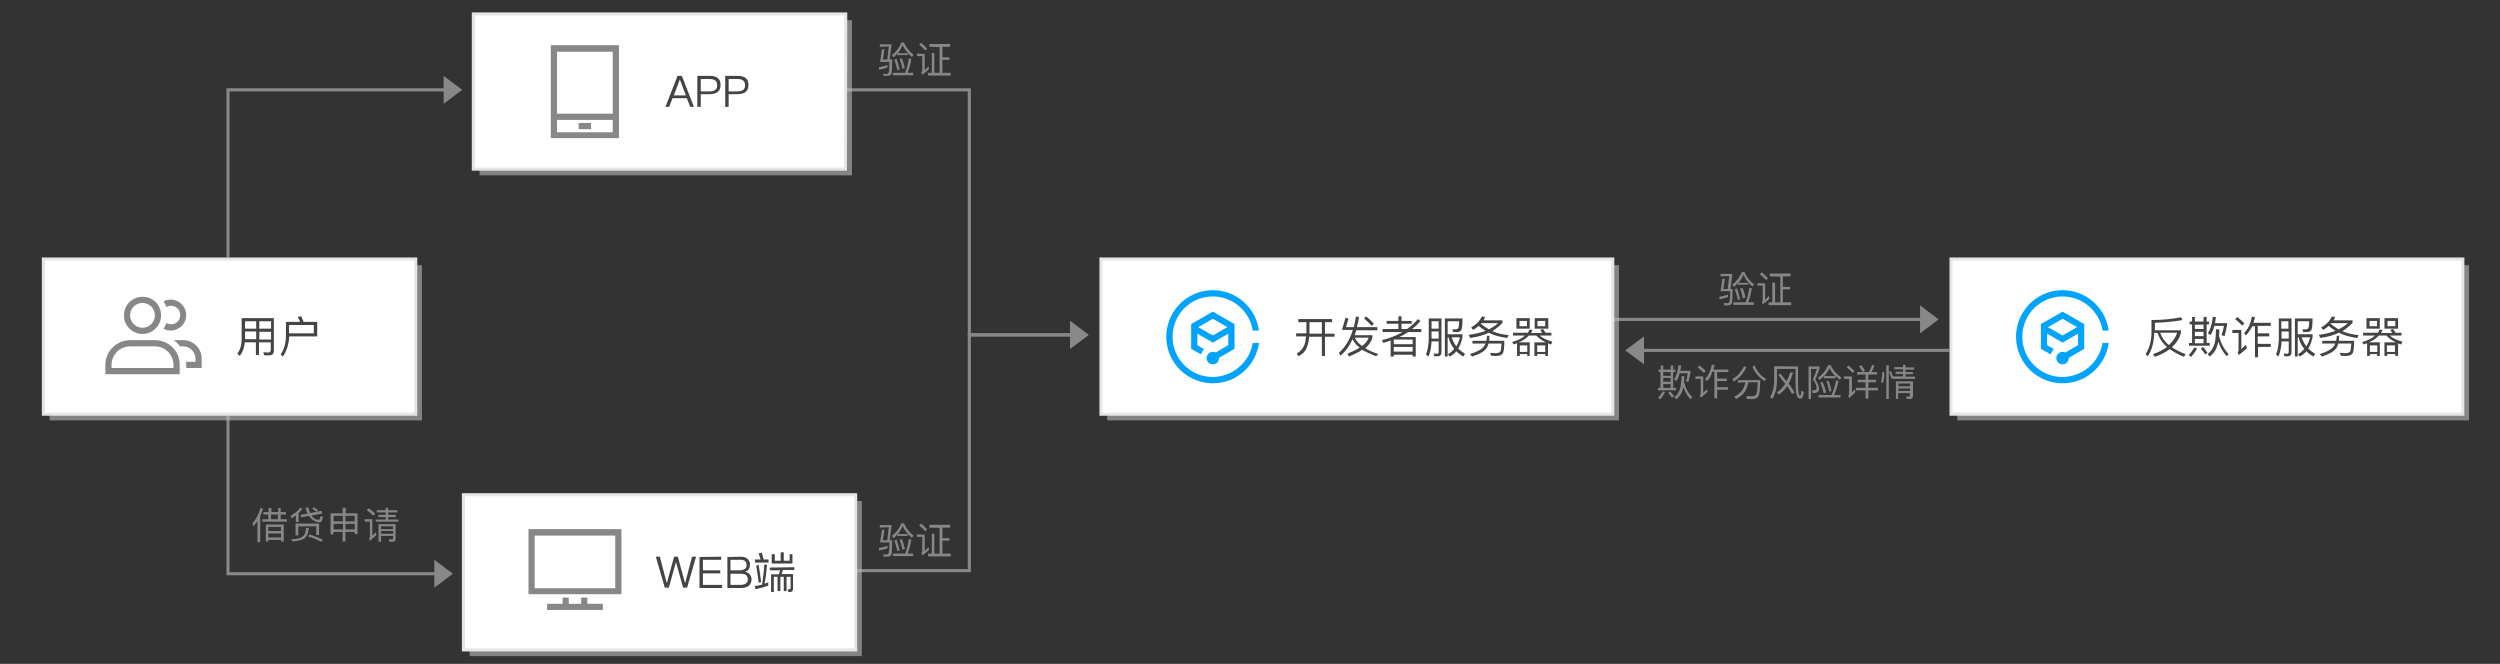<?xml version="1.0" encoding="utf-8"?>
<!-- Generator: Adobe Illustrator 22.1.0, SVG Export Plug-In . SVG Version: 6.00 Build 0)  -->
<svg version="1.1" id="svgwrapper_svg" xmlns="http://www.w3.org/2000/svg" xmlns:xlink="http://www.w3.org/1999/xlink" x="0px"
	 y="0px" width="807px" height="214.3px" viewBox="0 0 807 214.3" style="enable-background:new 0 0 807 214.3;"
	 xml:space="preserve">
<rect x="0" y="0" width="807" height="214.3" fill="#333333" stroke="none"/>
<style type="text/css">
	.st0{display:none;fill:none;stroke:#999999;}
	.st1{fill:#888888;}
	.st2{fill:#FF0000;fill-opacity:0;}
	.st3{opacity:0.6;fill:#BBBBBB;enable-background:new    ;}
	.st4{fill:#FFFFFF;}
	.st5{fill:#E5E5E5;}
	.st6{fill:#878787;}
	.st7{enable-background:new    ;}
	.st8{fill:#444444;}
	.st9{fill:#00A4FF;}
	.st10{fill:#CEE3FF;fill-opacity:0;}
</style>
<path class="st0" d="M0,0L0,0"/>
<g id="bottomgroup" transform="translate(0,0)">
</g>
<g id="middlegroup" transform="translate(0,0)">
	<g id="Link7" transform="translate(0,0)">
		<rect x="521.1" y="102.6" class="st1" width="103.1" height="1"/>
		<g transform="translate(0.5, 0)">
			<polygon class="st1" points="619.3,107.6 625.3,103.1 619.3,98.6 			"/>
		</g>
		<rect x="521.1" y="95.6" class="st2" width="103.1" height="15"/>
	</g>
	<g id="Link8" transform="translate(0,0)">
		<rect x="526.1" y="112.6" class="st1" width="103.1" height="1"/>
		<g transform="translate(-0.5, 0)">
			<polygon class="st1" points="531.2,108.6 525.1,113.1 531.2,117.6 			"/>
		</g>
		<rect x="526.1" y="105.6" class="st2" width="103.1" height="15"/>
	</g>
	<g id="Link9" transform="translate(0,0)">
		<polygon class="st1" points="74.1,83.1 73.1,83.1 73.1,28.5 147.7,28.5 147.7,29.5 74.1,29.5 		"/>
		<g transform="translate(0.5, 0)">
			<polygon class="st1" points="142.7,33.5 148.7,29 142.7,24.5 			"/>
		</g>
		<rect x="66.1" y="29" class="st2" width="15" height="54.1"/>
		<rect x="73.6" y="21.5" class="st2" width="74.1" height="15"/>
	</g>
	<g id="Link10" transform="translate(0,0)">
		<polygon class="st1" points="144.7,185.7 73.1,185.7 73.1,133.2 74.1,133.2 74.1,184.7 144.7,184.7 		"/>
		<g transform="translate(0.5, 0)">
			<polygon class="st1" points="139.7,189.7 145.7,185.2 139.7,180.7 			"/>
		</g>
		<rect x="66.1" y="133.2" class="st2" width="15" height="52.1"/>
		<rect x="73.6" y="177.7" class="st2" width="71.1" height="15"/>
	</g>
	<g id="Link11" transform="translate(0,0)">
		<polygon class="st1" points="349.9,108.6 312.4,108.6 312.4,29.5 272.8,29.5 272.8,28.5 313.4,28.5 313.4,107.6 349.9,107.6 		"/>
		<g transform="translate(0.5, 0)">
			<polygon class="st1" points="344.9,112.6 350.9,108.1 344.9,103.6 			"/>
		</g>
		<rect x="272.8" y="21.5" class="st2" width="39" height="15"/>
		<rect x="311.9" y="100.6" class="st2" width="38" height="15"/>
	</g>
	<g id="Link12" transform="translate(0,0)">
		<polygon class="st1" points="313.4,184.7 275.8,184.7 275.8,183.7 312.4,183.7 312.4,107.6 349.9,107.6 349.9,108.6 313.4,108.6 
					"/>
		<g transform="translate(0.5, 0)">
			<polygon class="st1" points="344.9,112.6 350.9,108.1 344.9,103.6 			"/>
		</g>
		<rect x="275.8" y="176.7" class="st2" width="37" height="15"/>
		<rect x="305.4" y="108.1" class="st2" width="15" height="76.1"/>
		<rect x="312.9" y="100.6" class="st2" width="37" height="15"/>
	</g>
</g>
<g id="maingroup" transform="translate(0,0)">
	<g id="RectEndPoint1" transform="translate(8,188)">
		<rect x="8" y="-102.4" class="st3" width="120.2" height="50.1"/>
		<g>
			<rect x="6" y="-104.4" class="st4" width="120.2" height="50.1"/>
			<path class="st5" d="M126.7-53.8H5.5v-51.1h121.2V-53.8z M6.5-54.8h119.2v-49.1H6.5V-54.8z"/>
		</g>
		<g transform="translate(20 9)">
			<g>
				<g>
					<path class="st6" d="M18-99.2c2.2,0,4,1.8,4,4s-1.8,4-4,4s-4-1.8-4-4C14-97.5,15.8-99.2,18-99.2 M18-101.2c-3.3,0-6,2.7-6,6
						s2.7,6,6,6s6-2.7,6-6C24-98.6,21.4-101.2,18-101.2z"/>
					<path class="st6" d="M22-85.2c3.3,0,6,2.7,6,6v1H8v-1c0-3.3,2.7-6,6-6H22 M22-87.2h-8c-4.4,0-8,3.6-8,8v3h24v-3
						C30.1-83.6,26.5-87.2,22-87.2z"/>
					<path class="st6" d="M31.1-87.2h-3c0.8,0.6,1.4,1.2,2,2h1c2.2,0,4,1.8,4,4v1h-3c0,0.3,0,0.7,0,1v1h5v-3
						C37.1-84.6,34.4-87.2,31.1-87.2z"/>
					<path class="st6" d="M27.1-100.3c-0.8,0-1.6,0.2-2.3,0.6c0.4,0.6,0.7,1.2,0.9,1.8c1.4-0.8,3.3-0.3,4.1,1.1
						c0.8,1.4,0.3,3.3-1.1,4.1c-0.9,0.5-2,0.5-3,0c-0.2,0.6-0.5,1.2-0.9,1.8c0.7,0.4,1.5,0.6,2.3,0.6c2.8,0,5-2.2,5-5
						S29.8-100.3,27.1-100.3z"/>
				</g>
			</g>
			<g class="st7">
				<path class="st8" d="M49.4-82.1l-0.8-0.7c0.9-1.2,1.4-2.8,1.4-4.8v-6.7h10.4v10.5c0,1-0.5,1.5-1.5,1.5h-1.6l-0.3-1
					c0.6,0,1.1,0.1,1.6,0.1s0.8-0.3,0.8-0.9v-2.4h-3.8v4.1h-1v-4.1H51C50.9-84.7,50.3-83.3,49.4-82.1z M51.1-93.3v2.4h3.6v-2.4H51.1
					z M51.1-87.5h3.6V-90h-3.6V-87.5z M59.5-93.3h-3.8v2.4h3.8V-93.3z M59.5-89.9h-3.8v2.5h3.8V-89.9z"/>
				<path class="st8" d="M63.3-81.9l-0.7-0.7c1.1-1.6,1.7-3.6,1.7-6.1v-4.4h4.6c-0.3-0.6-0.5-1.1-0.8-1.6l1.1-0.2
					c0.3,0.5,0.5,1.1,0.8,1.8h4.4v4.7h-9C65.2-85.9,64.6-83.7,63.3-81.9z M65.3-92.1v2.7h8v-2.7H65.3z"/>
			</g>
		</g>
	</g>
	<g id="RectEndPoint3" transform="translate(146.602,109)">
		<rect x="8.2" y="-102.5" class="st3" width="120.2" height="50.1"/>
		<g>
			<rect x="6.2" y="-104.5" class="st4" width="120.2" height="50.1"/>
			<path class="st5" d="M126.8-53.9H5.7V-105h121.2L126.8-53.9L126.8-53.9z M6.7-54.9h119.2V-104H6.7V-54.9z"/>
		</g>
		<g transform="translate(20 9)">
			<g>
				<g>
					<path class="st6" d="M11.2-103.4v30h22v-30H11.2z M31.2-75.3h-18v-26h18V-75.3z M20.2-76.3h4v-2h-4V-76.3z M31.2-81.3h-18v2h18
						V-81.3z"/>
				</g>
			</g>
			<g class="st7">
				<path class="st8" d="M53.5-93.5l3.9,10h-1.2l-1.1-2.8h-4.6l-1.1,2.8h-1.2l3.9-10H53.5z M54.8-87.2l-1.9-5h-0.1l-1.9,5H54.8z"/>
				<path class="st8" d="M62.6-93.5c2.3,0,3.4,1,3.4,2.9c0,2-1.2,3-3.5,3h-2.9v4.1h-1.1v-10H62.6z M59.6-88.5h2.9
					c0.8,0,1.4-0.2,1.8-0.5s0.6-0.8,0.6-1.5s-0.2-1.2-0.6-1.5s-1-0.5-1.8-0.5h-2.9C59.6-92.5,59.6-88.5,59.6-88.5z"/>
				<path class="st8" d="M71.6-93.5c2.3,0,3.4,1,3.4,2.9c0,2-1.2,3-3.5,3h-2.9v4.1h-1.1v-10H71.6z M68.6-88.5h2.9
					c0.8,0,1.4-0.2,1.8-0.5s0.6-0.8,0.6-1.5s-0.2-1.2-0.6-1.5s-1-0.5-1.8-0.5h-2.9V-88.5z"/>
			</g>
		</g>
	</g>
	<g id="RectEndPoint4" transform="translate(143.398,264)">
		<rect x="8.2" y="-102.3" class="st3" width="126.6" height="50.1"/>
		<g>
			<rect x="6.2" y="-104.3" class="st4" width="126.6" height="50.1"/>
			<path class="st5" d="M133.2-53.7H5.7v-51.1h127.6v51.1H133.2z M6.7-54.7h125.6v-49.1H6.7V-54.7z"/>
		</g>
		<g transform="translate(20 9)">
			<g>
				<g>
					<path class="st6" d="M7.2-102.2v21h30v-21H7.2z M35.2-83.1h-26v-17h26V-83.1z M26.2-80.1h-2v2h-4v-2h-2v2h-5v2h18v-2h-5V-80.1z
						"/>
				</g>
			</g>
			<g class="st7">
				<path class="st8" d="M49.6-93.3l2.2,8.4h0.1l2.3-8.4h1.2l2.3,8.4h0.1l2.2-8.4h1.3l-2.9,10h-1.3l-2.3-8.3l0,0l-2.3,8.3h-1.3
					l-2.9-10H49.6z"/>
				<path class="st8" d="M69.4-93.3v1h-5.9v3.4h5.6v1h-5.6v3.7h6.2v1h-7.3v-10L69.4-93.3L69.4-93.3z"/>
				<path class="st8" d="M75.7-93.3c0.9,0,1.7,0.2,2.2,0.7c0.5,0.4,0.8,1.1,0.8,1.9c0,0.6-0.2,1.1-0.4,1.5c-0.3,0.4-0.7,0.6-1.2,0.8
					c0.7,0.1,1.2,0.4,1.5,0.8c0.4,0.4,0.6,1,0.6,1.6c0,1-0.4,1.7-1,2.2c-0.6,0.4-1.4,0.6-2.4,0.6h-4.4v-10L75.7-93.3L75.7-93.3z
					 M72.4-88.9h3c0.7,0,1.2-0.2,1.6-0.4c0.4-0.3,0.6-0.7,0.6-1.3c0-0.6-0.2-1-0.5-1.3c-0.4-0.3-0.9-0.4-1.6-0.4h-3.1V-88.9z
					 M72.4-84.2h3.2c0.7,0,1.2-0.1,1.7-0.4S78-85.4,78-86s-0.2-1.1-0.6-1.4s-1-0.4-1.8-0.4h-3.2C72.4-87.8,72.4-84.2,72.4-84.2z"/>
				<path class="st8" d="M84.7-84c-1.3,0.5-2.7,0.9-4.2,1.2l-0.3-1c0.8-0.1,1.6-0.3,2.4-0.5c0.3-2,0.6-4.2,0.7-6.5l0.9,0.1
					c-0.2,2.2-0.4,4.2-0.8,6.1c0.4-0.1,0.8-0.3,1.2-0.4v1H84.7z M82.1-92.4c-0.2-0.7-0.4-1.4-0.6-2l1-0.2c0.2,0.6,0.4,1.4,0.6,2.2
					h1.6v1h-4.4v-1H82.1z M82.3-85.1l-0.8,0.2c-0.2-1.9-0.5-3.7-0.8-5.5l0.8-0.3C81.8-89,82-87.1,82.3-85.1z M93-89.9v0.9h-3.7
					c-0.1,0.5-0.2,0.9-0.4,1.3h3.7v4.7c0,0.7-0.3,1.1-0.9,1.1h-0.6l-0.2-0.9h0.6c0.2,0,0.3-0.1,0.3-0.4v-3.6h-1.3v4.6h-0.9v-4.6
					h-1.1v4.6h-0.9v-4.6h-1.2v4.9h-0.9v-5.7H88c0.2-0.4,0.3-0.9,0.4-1.3h-3.3v-0.9L93-89.9L93-89.9z M91.4-94.1h1v3h-6.7v-3h1v2.1
					h1.9v-2.7h1v2.7h1.9v-2.1H91.4z"/>
			</g>
		</g>
	</g>
	<g id="ShadowBasicRect5" transform="translate(349,188)">
		<rect x="8.4" y="-102.4" class="st3" width="165.2" height="50.1"/>
		<g>
			<rect x="6.4" y="-104.4" class="st4" width="165.2" height="50.1"/>
			<path class="st5" d="M172.2-53.8H5.9v-51.1h166.2v51.1H172.2z M6.9-54.8h164.2v-49.1H6.9V-54.8z"/>
		</g>
		<g transform="translate(20 9)">
			<g>
				<path class="st9" d="M22.5-75.3c-7.2,0-13-5.8-13-13s5.8-13,13-13c6.4,0,11.9,4.7,12.9,11h2c-1.1-8.2-8.7-14-16.9-12.9
					s-14,8.7-12.9,16.9s8.7,14,16.9,12.9c6.7-0.9,12-6.2,12.9-12.9h-2C34.3-80,28.9-75.4,22.5-75.3z M29.5-92.4l-7-4l-7,4v8l3.2,1.8
					c0.2-0.6,0.5-1.2,1-1.7l-2.2-1.3v-3.7l5,2.9l5-2.9v3.7l-4.1,2.4c-1-0.5-2.2-0.1-2.7,0.9s-0.1,2.2,0.9,2.7s2.2,0.1,2.7-0.9
					c0.1-0.3,0.2-0.6,0.2-0.9v-0.1l5-2.9V-92.4z M22.5-88.7l-4.7-2.7l4.7-2.7l4.7,2.7L22.5-88.7z"/>
			</g>
			<g class="st7">
				<path class="st8" d="M61-94v1h-2.3v3.7h3.1v1h-3.1v6.2h-1v-6.2h-4.1c-0.1,1.4-0.4,2.6-0.8,3.6c-0.5,1.2-1.4,2.1-2.7,2.7
					l-0.5-0.9c1.1-0.6,1.9-1.5,2.4-2.6c0.3-0.8,0.5-1.8,0.6-2.9h-3.2v-1h3.3c0-0.2,0-0.4,0-0.5V-93h-2.6v-1H61z M53.7-89.8
					c0,0.2,0,0.3,0,0.5h4V-93h-4V-89.8z"/>
				<path class="st8" d="M65.3-94.4l1,0.2l-0.8,2.8H68c0.3-1.1,0.5-2.2,0.7-3.4l1,0.1c-0.2,1.2-0.4,2.3-0.7,3.3h6.6v1h-6.8
					c-0.2,0.6-0.3,1.1-0.5,1.6H74v0.9c-0.4,1.2-1.1,2.3-2.3,3.3c1.1,0.7,2.5,1.3,4.2,1.9L75.2-82c-1.8-0.7-3.3-1.4-4.5-2.1
					c-1.1,0.8-2.6,1.5-4.3,2.2l-0.4-1c1.6-0.6,2.9-1.2,3.9-1.9c-1.1-0.8-1.9-1.8-2.3-2.7c-1,2.2-2.3,4-3.9,5.3l-0.5-0.9
					c2-1.8,3.5-4.2,4.5-7.4h-3.5L65.3-94.4z M70.7-85.3c1-0.8,1.8-1.7,2.1-2.7h-4.5C68.8-87,69.6-86.1,70.7-85.3z M74.5-92.5
					l-0.7,0.7c-0.6-0.7-1.4-1.5-2.5-2.4l0.7-0.7C73-94,73.8-93.3,74.5-92.5z"/>
				<path class="st8" d="M82.4-93.4v-1.5h1v1.5h3.3v0.9h-3.3v1.7h1.8c1.3-0.9,2.5-2,3.5-3.2l0.8,0.6c-0.8,1-1.7,1.9-2.7,2.6h3v1
					h-4.3c-0.2,0.1-0.4,0.3-0.6,0.4c-0.6,0.4-1.4,0.8-2.2,1.2H88v6.3h-1v-0.6h-6.1v0.6h-1v-5.2c-0.8,0.3-1.5,0.5-2.4,0.8l-0.4-0.9
					c2.4-0.6,4.6-1.4,6.6-2.6h-6.4v-1h5.1v-1.7h-3.8v-0.9C78.6-93.4,82.4-93.4,82.4-93.4z M87-87.4h-6.1v1.5H87V-87.4z M80.9-83.5
					H87V-85h-6.1V-83.5z"/>
				<path class="st8" d="M92.1-81.9l-0.8-0.7c0.6-1.3,0.8-2.9,0.9-4.9v-6.7h4.1v10.9c0,0.8-0.4,1.3-1.2,1.3H94l-0.2-0.9
					c0.4,0,0.7,0.1,1.1,0.1s0.5-0.3,0.5-0.8v-3.2h-2.3C93-84.8,92.7-83.2,92.1-81.9z M95.4-93.3h-2.3v2.4h2.3V-93.3z M93.1-87.7h2.3
					V-90h-2.3V-87.7z M98.4-81.9h-1v-12.3h5.7c0,1.7-0.1,2.9-0.3,3.5c-0.2,0.6-0.7,0.9-1.6,0.9h-1.1l-0.3-0.9c0.2,0,0.5,0,0.9,0
					c0.3,0,0.6,0,0.7-0.1c0.2-0.1,0.3-0.2,0.4-0.4c0.1-0.3,0.2-1,0.2-2.1h-3.7v4.2h4.8v0.9c-0.3,1.4-0.7,2.7-1.4,3.7
					c0.6,0.6,1.4,1.2,2.2,1.7l-0.5,0.9c-0.9-0.5-1.7-1.1-2.3-1.7c-0.6,0.7-1.3,1.3-2.2,1.7l-0.5-0.8c0.8-0.4,1.5-1,2-1.7
					c-0.9-1.1-1.5-2.3-1.8-3.7h-0.3v6.2H98.4z M101.1-85.2c0.5-0.8,0.9-1.8,1.2-2.9h-2.7C99.9-87.1,100.4-86.1,101.1-85.2z"/>
				<path class="st8" d="M110.4-94.7c-0.2,0.4-0.3,0.7-0.5,1.1h6.1v0.8c-0.9,1-2,1.9-3.3,2.7c1.6,0.7,3.4,1.1,5.3,1.3l-0.5,0.9
					c-2.2-0.3-4.2-0.8-5.9-1.7c-1.7,0.8-3.7,1.4-6,1.7l-0.5-1c2-0.3,3.8-0.7,5.4-1.3c-0.8-0.5-1.5-1-2.2-1.6
					c-0.5,0.5-1.1,0.9-1.8,1.3l-0.6-0.8c1.7-1,2.8-2.1,3.4-3.5L110.4-94.7z M111.8-88.6c0,0.6-0.1,1.1-0.1,1.6h4.9
					c0,2.4-0.2,3.8-0.6,4.2c-0.4,0.5-1.1,0.7-2.1,0.7c-0.4,0-1,0-1.6-0.1l-0.3-0.9l1.7,0.1c0.8,0,1.4-0.2,1.6-0.5s0.3-1.2,0.4-2.6
					h-4.2c-0.1,0.4-0.3,0.7-0.4,1.1c-0.7,1.3-2.4,2.3-4.9,3.1l-0.7-0.8c2.3-0.7,3.8-1.5,4.6-2.6c0.2-0.3,0.3-0.5,0.4-0.8h-4.2V-87
					h4.5c0.1-0.5,0.2-1,0.2-1.6H111.8z M114.6-92.7h-5.4l-0.2,0.2c0.8,0.7,1.7,1.3,2.6,1.8C112.8-91.3,113.7-91.9,114.6-92.7z"/>
				<path class="st8" d="M124.1-89.5c0.3-0.4,0.5-0.7,0.6-1.1l1,0.1c-0.1,0.4-0.3,0.7-0.5,1h3.6c-0.2-0.4-0.4-0.7-0.6-1l0.9-0.3
					c0.3,0.4,0.5,0.8,0.8,1.2h1.9v0.9H128c0.9,0.8,2.3,1.5,4.1,2l-0.4,0.9c-0.4-0.1-0.7-0.2-1-0.4v4.1h-0.9v-0.6h-2.6v0.6h-0.9v-4.4
					h3.7c-1.3-0.6-2.4-1.4-3.1-2.2h-2.4c-0.8,0.9-1.8,1.6-3.2,2.2h3.5v4.4H124v-0.6h-2.4v0.6h-0.9v-4.1c-0.4,0.1-0.8,0.3-1.1,0.4
					l-0.5-0.8c1.8-0.5,3.2-1.2,4.2-2.1h-3.9v-0.9h4.7V-89.5z M124.8-94.3v3.4h-4.3v-3.4H124.8z M123.9-93.4h-2.4v1.7h2.4V-93.4z
					 M124-83.4v-2.1h-2.4v2.1H124z M130.8-94.3v3.4h-4.4v-3.4H130.8z M129.8-83.4v-2.1h-2.6v2.1H129.8z M129.8-93.4h-2.5v1.7h2.5
					V-93.4z"/>
			</g>
		</g>
	</g>
	<g id="ShadowBasicRect6" transform="translate(623,188)">
		<rect x="8.8" y="-102.4" class="st3" width="165.2" height="50.1"/>
		<g>
			<rect x="6.8" y="-104.4" class="st4" width="165.2" height="50.1"/>
			<path class="st5" d="M172.5-53.8H6.3v-51.1h166.2V-53.8z M7.3-54.8h164.2v-49.1H7.3V-54.8z"/>
		</g>
		<g transform="translate(20 9)">
			<g>
				<path class="st9" d="M22.8-75.3c-7.2,0-13-5.8-13-13s5.8-13,13-13c6.4,0,11.9,4.7,12.9,11h2c-1.1-8.2-8.7-14-16.9-12.9
					s-14,8.7-12.9,16.9s8.7,14,16.9,12.9c6.7-0.9,12-6.2,12.9-12.9h-2C34.7-80,29.2-75.4,22.8-75.3z M29.8-92.4l-7-4l-7,4v8l3.2,1.8
					c0.2-0.6,0.5-1.2,1-1.7l-2.2-1.3v-3.7l5,2.9l5-2.9v3.7l-4.1,2.4c-1-0.5-2.2-0.1-2.7,0.9s-0.1,2.2,0.9,2.7s2.2,0.1,2.7-0.9
					c0.1-0.3,0.2-0.6,0.2-0.9v-0.1l5-2.9V-92.4z M22.8-88.7l-4.7-2.7l4.7-2.7l4.7,2.7L22.8-88.7z"/>
			</g>
			<g class="st7">
				<path class="st8" d="M52.4-89.6L52.4-89.6c-0.1,3.2-0.8,5.7-2.1,7.6l-0.7-0.7c1.1-1.6,1.8-3.9,1.9-6.7v-4.3
					c3.5,0,6.7-0.3,9.5-0.9l0.5,0.9c-2.7,0.5-5.6,0.8-8.9,0.9v2.4H61v0.9c-0.5,1.8-1.5,3.3-2.9,4.6c1.2,0.8,2.7,1.6,4.4,2.2L62-81.8
					c-1.8-0.7-3.3-1.6-4.6-2.5c-1.3,1-2.9,1.8-4.8,2.5L52-82.7c1.8-0.6,3.3-1.4,4.5-2.3c-1.5-1.3-2.5-2.8-3-4.5L52.4-89.6L52.4-89.6
					z M59.8-89.6h-5.5c0.5,1.5,1.4,2.8,2.8,4C58.4-86.8,59.3-88.1,59.8-89.6z"/>
				<path class="st8" d="M66.2-84.5c-0.5,1-1.2,1.9-1.9,2.7l-0.8-0.6c0.7-0.7,1.3-1.5,1.9-2.5L66.2-84.5z M65.5-94.7v1.5h2.8v-1.5h1
					v1.5h0.8v0.9h-0.8v6h1v0.9h-6.7v-0.9h1v-6h-0.8v-0.9h0.8v-1.5H65.5z M65.5-92.2v1.4h2.8v-1.4H65.5z M68.3-88.5v-1.4h-2.8v1.4
					H68.3z M68.3-86.2v-1.4h-2.8v1.4H68.3z M69.6-83.1l-0.8,0.5c-0.3-0.6-0.8-1.2-1.4-1.9l0.8-0.5C68.7-84.3,69.2-83.7,69.6-83.1z
					 M72.3-94.6c-0.1,0.7-0.2,1.3-0.3,1.9h3.9v0.6c-0.2,1.2-0.5,2.4-0.8,3.6l-1-0.3c0.3-0.9,0.6-1.9,0.8-3h-3.1
					c-0.3,1.2-0.7,2.2-1.3,3l-0.8-0.6c0.8-1.3,1.4-3.1,1.6-5.4L72.3-94.6z M73.4-90.7c0,0.7,0,1.4-0.1,2.1c0.6,2.5,1.7,4.4,3.1,5.9
					L75.8-82c-1.2-1.3-2.1-2.8-2.7-4.7L72.9-86c-0.4,1.7-1.2,3-2.6,4.1l-0.7-0.8c1.2-0.9,1.9-2.1,2.3-3.5c0.3-1.2,0.4-2.7,0.4-4.5
					C72.3-90.7,73.4-90.7,73.4-90.7z"/>
				<path class="st8" d="M80.5-90.5v6.2c0.4-0.4,0.9-0.9,1.5-1.4l0.3,1.1c-0.8,0.8-1.7,1.5-2.6,2.2l-0.4-0.9
					c0.2-0.2,0.3-0.4,0.3-0.6v-5.6h-2v-1C77.6-90.5,80.5-90.5,80.5-90.5z M81.5-92.6l-0.7,0.7c-0.6-0.6-1.3-1.3-2.3-2.1l0.7-0.7
					C80.1-93.9,80.9-93.3,81.5-92.6z M82-88.7l-0.6-0.8c1.3-1.3,2.1-3.1,2.5-5.3l1,0.2c-0.1,0.6-0.3,1.2-0.5,1.8H90v1h-4.2v2.4h3.7
					v1h-3.7v2.4H90v1h-4.1v3.3h-1v-10h-0.8C83.5-90.7,82.8-89.6,82-88.7z"/>
				<path class="st8" d="M92.5-81.9l-0.8-0.7c0.6-1.3,0.8-2.9,0.9-4.9v-6.7h4.1v10.9c0,0.8-0.4,1.3-1.2,1.3h-1.1l-0.2-0.9
					c0.4,0,0.7,0.1,1.1,0.1s0.5-0.3,0.5-0.8v-3.2h-2.3C93.4-84.8,93-83.2,92.5-81.9z M95.7-93.3h-2.3v2.4h2.3V-93.3z M93.5-87.7h2.3
					V-90h-2.3V-87.7z M98.8-81.9h-1v-12.3h5.7c0,1.7-0.1,2.9-0.3,3.5c-0.2,0.6-0.7,0.9-1.6,0.9h-1.1l-0.3-0.9c0.2,0,0.5,0,0.9,0
					c0.3,0,0.6,0,0.7-0.1c0.2-0.1,0.3-0.2,0.4-0.4c0.1-0.3,0.2-1,0.2-2.1h-3.7v4.2h4.8v0.9c-0.3,1.4-0.7,2.7-1.4,3.7
					c0.6,0.6,1.4,1.2,2.2,1.7l-0.5,0.9c-0.9-0.5-1.7-1.1-2.3-1.7c-0.6,0.7-1.3,1.3-2.2,1.7l-0.5-0.8c0.8-0.4,1.5-1,2-1.7
					c-0.9-1.1-1.5-2.3-1.8-3.7h-0.3v6.2H98.8z M101.5-85.2c0.5-0.8,0.9-1.8,1.2-2.9H100C100.3-87.1,100.8-86.1,101.5-85.2z"/>
				<path class="st8" d="M110.8-94.7c-0.2,0.4-0.3,0.7-0.5,1.1h6.1v0.8c-0.9,1-2,1.9-3.3,2.7c1.6,0.7,3.4,1.1,5.3,1.3l-0.5,0.9
					c-2.2-0.3-4.2-0.8-5.9-1.7c-1.7,0.8-3.7,1.4-6,1.7l-0.5-1c2-0.3,3.8-0.7,5.4-1.3c-0.8-0.5-1.5-1-2.2-1.6
					c-0.5,0.5-1.1,0.9-1.8,1.3l-0.6-0.8c1.7-1,2.8-2.1,3.4-3.5L110.8-94.7z M112.1-88.6c0,0.6-0.1,1.1-0.1,1.6h4.9
					c0,2.4-0.2,3.8-0.6,4.2c-0.4,0.5-1.1,0.7-2.1,0.7c-0.4,0-1,0-1.6-0.1l-0.3-0.9L114-83c0.8,0,1.4-0.2,1.6-0.5s0.3-1.2,0.4-2.6
					h-4.2c-0.1,0.4-0.3,0.7-0.4,1.1c-0.7,1.3-2.4,2.3-4.9,3.1l-0.7-0.8c2.3-0.7,3.8-1.5,4.6-2.6c0.2-0.3,0.3-0.5,0.4-0.8h-4.2V-87
					h4.5c0.1-0.5,0.2-1,0.2-1.6H112.1z M114.9-92.7h-5.4l-0.2,0.2c0.8,0.7,1.7,1.3,2.6,1.8C113.1-91.3,114.1-91.9,114.9-92.7z"/>
				<path class="st8" d="M124.5-89.5c0.3-0.4,0.5-0.7,0.6-1.1l1,0.1c-0.1,0.4-0.3,0.7-0.5,1h3.6c-0.2-0.4-0.4-0.7-0.6-1l0.9-0.3
					c0.3,0.4,0.5,0.8,0.8,1.2h1.9v0.9h-3.8c0.9,0.8,2.3,1.5,4.1,2l-0.4,0.9c-0.4-0.1-0.7-0.2-1-0.4v4.1h-0.9v-0.6h-2.6v0.6h-0.9
					v-4.4h3.7c-1.3-0.6-2.4-1.4-3.1-2.2h-2.4c-0.8,0.9-1.8,1.6-3.2,2.2h3.5v4.4h-0.9v-0.6H122v0.6h-0.9v-4.1
					c-0.4,0.1-0.8,0.3-1.1,0.4l-0.5-0.8c1.8-0.5,3.2-1.2,4.2-2.1h-3.9v-0.9h4.7V-89.5z M125.2-94.3v3.4h-4.3v-3.4H125.2z
					 M124.3-93.4h-2.4v1.7h2.4V-93.4z M124.4-83.4v-2.1H122v2.1H124.4z M131.1-94.3v3.4h-4.4v-3.4H131.1z M130.1-83.4v-2.1h-2.6v2.1
					H130.1z M130.2-93.4h-2.5v1.7h2.5V-93.4z"/>
			</g>
		</g>
	</g>
</g>
<g id="textgroup" transform="translate(0,0)">
	<g id="Textbasic13" transform="translate(75,264)">
		<rect x="6.1" y="-104.3" class="st10" width="80.1" height="20"/>
		<g transform="translate(0 0)">
			<g class="st7">
				<path class="st6" d="M6.8-94.1L6.5-95c1.2-1.5,2.1-3.2,2.6-5.1l0.8,0.4c-0.3,0.8-0.6,1.6-0.9,2.4v8.3H8.1v-6.8
					C7.7-95.3,7.3-94.7,6.8-94.1z M11.7-98.7v-1.3h0.9v1.3h2.2v-1.3h0.8v1.3h1.7v0.8h-1.7v1.5h2v0.8H9.7v-0.8h1.9v-1.5H10v-0.8H11.7
					z M16.5-89.2h-0.8v-0.5h-4.1v0.5h-0.8v-5.5h5.8v5.5H16.5z M15.7-92.6v-1.3h-4.1v1.3H15.7z M15.7-90.5v-1.3h-4.1v1.3H15.7z
					 M14.7-96.4v-1.5h-2.2v1.5H14.7z"/>
				<path class="st6" d="M19.1-96.7l-0.3-0.8c1.4-0.8,2.5-1.6,3.1-2.6l0.7,0.3c-0.3,0.5-0.7,1-1.2,1.4v2.9h-0.9v-2.2
					C20.2-97.3,19.6-97,19.1-96.7z M24.7-93.6c-0.2,1.6-0.5,2.6-1.1,3.1c-0.6,0.7-2,1.1-4.2,1.3L19-89.9c1.9-0.1,3.2-0.4,3.8-1
					c0.6-0.5,0.9-1.4,1-2.7H24.7z M28-91.3h-0.9v-2.8h-5.8v2.9h-0.9V-95H28V-91.3z M29-98.2l-3.4,0.6c0.1,0.2,0.2,0.3,0.3,0.5
					c0.6,0.6,1.2,0.9,1.9,0.9c0.1,0,0.3-0.1,0.4-0.2c0.1-0.2,0.2-0.6,0.3-1l0.8,0.3c-0.2,0.7-0.4,1.2-0.5,1.4
					c-0.2,0.2-0.4,0.3-0.7,0.3c-1,0-1.8-0.4-2.6-1.1c-0.3-0.3-0.5-0.6-0.8-1L22.2-97L22-97.8l2.3-0.4c-0.3-0.6-0.5-1.2-0.7-1.9
					l0.9-0.1c0.2,0.7,0.4,1.3,0.6,1.8l3.7-0.7L29-98.2z M29.2-89.8l-0.5,0.7c-1.4-0.7-2.8-1.3-4.2-1.7l0.4-0.7
					C26.5-91,27.9-90.4,29.2-89.8z M27.7-99.3l-0.5,0.5c-0.3-0.3-0.8-0.6-1.4-1l0.5-0.5C26.8-99.9,27.3-99.6,27.7-99.3z"/>
				<path class="st6" d="M36.6-100.1v1.8h3.8v6.7h-0.9v-0.7h-3v3.1h-0.9v-3.1h-3v0.8h-0.9v-6.8h3.9v-1.8H36.6z M35.7-95.7v-1.8h-3
					v1.8H35.7z M35.7-93.1v-1.8h-3v1.8H35.7z M39.5-95.7v-1.8h-3v1.8H39.5z M39.5-93.1v-1.8h-3v1.8H39.5z"/>
				<path class="st6" d="M45.2-96.4v5.3c0.4-0.3,0.7-0.7,1.1-1.1l0.2,0.9c-0.7,0.7-1.4,1.3-2.1,1.9l-0.3-0.8
					c0.2-0.2,0.3-0.3,0.3-0.6v-4.8h-1.7v-0.8H45.2z M46.1-98.1l-0.6,0.6c-0.5-0.6-1.2-1.2-2.1-1.8l0.6-0.6
					C44.9-99.4,45.6-98.7,46.1-98.1z M50.3-100.1v0.8h3v0.7h-3v0.8h2.5v0.7h-2.5v0.8h3.3v0.7h-7.3v-0.7h3.2v-0.8h-2.4v-0.7h2.4v-0.8
					h-2.9v-0.7h2.9v-0.8H50.3z M48-89.1h-0.8v-5.7h5.5v4.7c0,0.6-0.3,1-1,1h-1l-0.2-0.8h1c0.3,0,0.4-0.1,0.4-0.4V-91H48V-89.1z
					 M51.9-94.1H48v0.9h3.9V-94.1z M48-91.7h3.9v-0.9H48V-91.7z"/>
			</g>
		</g>
	</g>
	<g id="Textbasic14" transform="translate(528,218)">
		<rect x="6.7" y="-104.4" class="st10" width="84.1" height="20"/>
		<g transform="translate(0 0)">
			<g class="st7">
				<path class="st6" d="M9.5-91.4c-0.5,0.9-1,1.7-1.6,2.3l-0.7-0.5c0.6-0.6,1.1-1.3,1.6-2.1L9.5-91.4z M8.9-100v1.3h2.4v-1.3h0.8
					v1.3h0.7v0.8h-0.7v5.1H13v0.8H7.2v-0.8H8v-5.1H7.4v-0.8h0.7v-1.3H8.9z M8.9-97.9v1.2h2.4v-1.2H8.9z M11.3-94.7V-96H8.9v1.2h2.4
					V-94.7z M11.3-92.8V-94H8.9v1.2H11.3z M12.4-90.1l-0.7,0.5c-0.3-0.5-0.7-1-1.2-1.6l0.6-0.4C11.7-91.1,12.1-90.6,12.4-90.1z
					 M14.7-100c-0.1,0.6-0.2,1.2-0.3,1.7h3.3v0.5c-0.2,1-0.4,2.1-0.7,3.1l-0.8-0.2c0.3-0.8,0.5-1.6,0.6-2.6h-2.6
					c-0.3,1-0.6,1.9-1.1,2.5l-0.7-0.5c0.7-1.1,1.2-2.7,1.4-4.6L14.7-100z M15.7-96.6c0,0.6,0,1.2-0.1,1.8c0.5,2.1,1.4,3.8,2.7,5
					l-0.6,0.7c-1-1.1-1.8-2.4-2.3-4l-0.1,0.5c-0.3,1.4-1.1,2.6-2.2,3.5l-0.6-0.7c1-0.8,1.6-1.8,1.9-3c0.2-1,0.4-2.3,0.4-3.8H15.7z"
					/>
				<path class="st6" d="M21.8-96.5v5.3c0.4-0.3,0.8-0.7,1.2-1.2l0.2,0.9c-0.7,0.7-1.5,1.3-2.2,1.9l-0.3-0.8
					c0.2-0.2,0.3-0.3,0.3-0.5v-4.8h-1.7v-0.8H21.8z M22.6-98.2L22-97.6c-0.5-0.6-1.1-1.1-2-1.8l0.6-0.6
					C21.4-99.4,22.1-98.8,22.6-98.2z M23-95l-0.6-0.7c1.1-1.1,1.8-2.6,2.2-4.6l0.9,0.1c-0.1,0.5-0.3,1-0.4,1.5h4.8v0.8h-3.6v2.1h3.1
					v0.8h-3.1v2h3.5v0.8h-3.5v2.8h-0.9V-98h-0.7C24.4-96.6,23.8-95.7,23-95z"/>
				<path class="st6" d="M35.8-99.4c-0.6,1-1.1,1.8-1.7,2.5c-0.6,0.7-1.4,1.4-2.4,2.1l-0.5-0.8c0.8-0.5,1.6-1.1,2.2-1.8
					c0.6-0.7,1.1-1.5,1.6-2.4L35.8-99.4z M33-94.5v-0.8h7.2c0,1.5-0.1,2.7-0.2,3.6c-0.1,0.9-0.3,1.6-0.6,1.9s-0.7,0.5-1.3,0.6h-2.2
					l-0.2-0.9c0.7,0,1.4,0,2,0s1.1-0.3,1.3-0.8c0.2-0.6,0.3-1.8,0.4-3.7h-3c-0.3,1.3-0.7,2.4-1.2,3.1c-0.6,0.9-1.5,1.6-2.8,2.3
					l-0.6-0.7c1.1-0.6,1.9-1.3,2.5-2c0.5-0.7,0.9-1.6,1.1-2.7L33-94.5L33-94.5z M42.1-95.7L41.6-95c-1.9-1.2-3.2-2.8-3.9-4.6
					l0.7-0.4C39.1-98.2,40.3-96.7,42.1-95.7z"/>
				<path class="st6" d="M52.4-99.7v4.8c0,2,0.1,3.2,0.2,3.8c0.1,0.5,0.3,0.8,0.5,0.8s0.3-0.6,0.4-1.6l0.8,0.4
					c-0.1,0.9-0.3,1.5-0.5,1.8s-0.4,0.4-0.6,0.4c-0.6,0-1-0.4-1.2-1.1c-0.3-0.7-0.4-2.2-0.4-4.5v-4h-6v3.8c0,2.3-0.5,4.3-1.5,5.9
					l-0.7-0.6c0.8-1.4,1.3-3.2,1.3-5.3v-4.7L52.4-99.7L52.4-99.7z M48.7-94.9c0.5-0.9,0.9-1.9,1.2-2.9l0.9,0.1
					c-0.4,1.3-0.8,2.5-1.4,3.5c0.7,1,1.4,2,1.9,2.9l-0.8,0.5c-0.5-0.8-1-1.7-1.6-2.6c-0.7,1.1-1.6,2-2.7,2.8l-0.6-0.7
					c1.1-0.8,2-1.8,2.7-2.8C47.5-95,46.8-96,46-97l0.7-0.4C47.4-96.5,48.1-95.7,48.7-94.9z"/>
				<path class="st6" d="M59.3-99.6v0.7c-0.4,1.1-0.8,2.2-1.3,3.4c0.7,1.1,1.1,2,1.2,2.9c0,0.5-0.1,0.9-0.4,1.1
					c-0.3,0.3-0.9,0.4-1.7,0.4L56.9-92c0.2,0,0.3,0,0.5,0c0.4,0,0.7-0.1,0.8-0.2s0.2-0.3,0.2-0.5c0-0.8-0.4-1.8-1.2-2.8
					c0.5-1.2,1-2.4,1.3-3.4h-1.9v9.7h-0.8v-10.5h3.5V-99.6z M59.3-95.4L58.8-96c1.4-1,2.6-2.4,3.3-4.1H63c0.6,1.5,1.8,2.9,3.4,4
					l-0.5,0.7c-0.5-0.4-1-0.8-1.4-1.2v0.7h-3.7v-0.7C60.3-96.1,59.8-95.7,59.3-95.4z M63.2-90.4c0.6-1.3,1.1-2.9,1.5-4.8l0.8,0.2
					c-0.4,1.7-0.9,3.2-1.4,4.5h2v0.8H59v-0.8h4.2V-90.4z M61.5-91.3l-0.8,0.2c-0.3-1.2-0.7-2.3-1.1-3.4l0.7-0.3
					C60.8-93.7,61.2-92.5,61.5-91.3z M62.6-99.2c-0.5,1-1.1,1.9-1.8,2.6h3.6C63.6-97.4,63-98.3,62.6-99.2z M63.2-91.8l-0.7,0.2
					c-0.2-1.2-0.6-2.2-0.9-3.3l0.7-0.2C62.6-94.2,62.9-93.1,63.2-91.8z"/>
				<path class="st6" d="M69.8-96.5v5.2c0.3-0.3,0.6-0.7,0.9-1l0.2,0.9c-0.6,0.7-1.3,1.3-2,1.9l-0.3-0.8c0.2-0.2,0.3-0.3,0.3-0.6
					v-4.8h-1.7v-0.8C67.2-96.5,69.8-96.5,69.8-96.5z M70.6-98.2L70-97.6c-0.5-0.6-1.1-1.2-1.9-1.8l0.6-0.6
					C69.5-99.4,70.1-98.8,70.6-98.2z M71.5-97.1v-0.8h3.8c0.4-0.7,0.7-1.5,1-2.3l0.8,0.3c-0.3,0.7-0.6,1.4-1,2h1.8v0.8h-2.8v1.7h2.5
					v0.8h-2.5v1.8h3.1v0.8h-3.1v2.7h-0.9V-92h-3.1v-0.8h3.1v-1.8h-2.5v-0.8h2.5v-1.7H71.5z M74-98.3l-0.7,0.4
					c-0.4-0.7-0.8-1.3-1.2-1.9l0.7-0.3C73.3-99.6,73.7-99,74-98.3z"/>
				<path class="st6" d="M80.3-97.8c0,1.2-0.2,2.4-0.4,3.4l-0.7-0.2c0.2-1,0.4-2.1,0.4-3.3L80.3-97.8z M81.7-100.1v10.9h-0.8v-10.9
					H81.7z M87.1-100.2v0.8h2.8v0.7h-2.8v0.8h2.4v0.7h-2.4v0.8h3.1v0.7H83v-0.2l-0.5,0.1c-0.2-0.8-0.4-1.5-0.7-2.2l0.6-0.2
					c0.2,0.5,0.5,1.2,0.7,1.8v-0.1h3.2v-0.8h-2.4V-98h2.4v-0.8h-2.8v-0.7h2.8v-0.8L87.1-100.2L87.1-100.2z M84.8-89.2H84v-5.7h5.5
					v4.7c0,0.6-0.3,1-1,1h-0.9L87.2-90h0.9c0.3,0,0.4-0.2,0.4-0.4v-0.7h-3.8v1.9H84.8z M88.6-94.2h-3.8v0.9h3.8V-94.2z M84.8-91.8
					h3.8v-0.8h-3.8V-91.8z"/>
			</g>
		</g>
	</g>
	<g id="Textbasic15" transform="translate(548,188)">
		<rect x="6.7" y="-104.4" class="st10" width="80.1" height="20"/>
		<g transform="translate(0 0)">
			<g class="st7">
				<path class="st6" d="M9.8-92.1c-0.8,0.3-1.7,0.5-2.7,0.7L7-92.2c1.1-0.2,2-0.4,2.8-0.7V-92.1z M7.4-98.8v-0.8h3.8l-0.6,4.9h0.7
					c0,2.7-0.1,4.3-0.3,4.7c-0.2,0.4-0.7,0.6-1.5,0.6c-0.3,0-0.6,0-0.9,0l-0.2-0.8c0.4,0,0.7,0.1,0.9,0.1c0.6,0,0.9-0.2,1-0.6
					s0.2-1.5,0.2-3.3H7.4L8-98h0.8l-0.5,3.3h1.4l0.5-4.2L7.4-98.8L7.4-98.8z M11.7-95.4l-0.5-0.7c1.3-1,2.4-2.4,3.1-4.1h0.8
					c0.6,1.5,1.7,2.9,3.1,4l-0.5,0.7c-0.5-0.4-1-0.8-1.4-1.3v0.7h-3.4v-0.7C12.6-96.2,12.2-95.7,11.7-95.4z M15.5-90.4
					c0.5-1.3,0.9-2.9,1.2-4.7l0.8,0.2c-0.3,1.7-0.7,3.2-1.2,4.5h1.8v0.8h-6.6v-0.8H15.5z M13.7-91.4L13-91.2c-0.3-1.2-0.6-2.3-1-3.4
					l0.7-0.3C13.1-93.8,13.4-92.7,13.7-91.4z M14.8-99.3c-0.5,1-1,1.9-1.6,2.6h3.3C15.7-97.5,15.2-98.4,14.8-99.3z M15.4-91.9
					l-0.8,0.2c-0.2-1.1-0.5-2.2-0.9-3.2l0.7-0.2C14.9-94.2,15.2-93.1,15.4-91.9z"/>
				<path class="st6" d="M21.8-96.5v5.2c0.4-0.3,0.8-0.7,1.2-1.2l0.2,0.9c-0.7,0.7-1.4,1.3-2.2,1.8l-0.3-0.8
					c0.2-0.1,0.3-0.3,0.3-0.5v-4.7h-1.7v-0.8L21.8-96.5L21.8-96.5z M22.7-98.2l-0.6,0.6c-0.5-0.6-1.2-1.2-2-1.9l0.6-0.6
					C21.5-99.4,22.1-98.8,22.7-98.2z M23.3-98.8v-0.9H30v0.9h-2.5v3.4h2.3v0.8h-2.3v4.2h2.7v0.9h-7.3v-0.9h1.2v-6.4H25v6.4h1.7v-8.3
					L23.3-98.8L23.3-98.8z"/>
			</g>
		</g>
	</g>
	<g id="Textbasic16" transform="translate(277,114)">
		<rect x="6.3" y="-104.5" class="st10" width="80.1" height="20"/>
		<g transform="translate(0 0)">
			<g class="st7">
				<path class="st6" d="M9.5-92.2c-0.8,0.3-1.7,0.5-2.7,0.7l-0.1-0.8c1.1-0.2,2-0.4,2.8-0.7V-92.2z M7-98.9v-0.8h3.8l-0.6,4.9H11
					c0,2.7-0.1,4.3-0.3,4.7c-0.2,0.4-0.7,0.6-1.5,0.6c-0.3,0-0.6,0-0.9,0L8-90.2c0.4,0,0.7,0.1,0.9,0.1c0.6,0,0.9-0.2,1-0.6
					s0.2-1.5,0.2-3.3h-3l0.6-4.1h0.8L8-94.8h1.4L9.9-99L7-98.9L7-98.9z M11.4-95.5l-0.5-0.7c1.3-1,2.4-2.4,3.1-4.1h0.8
					c0.6,1.5,1.7,2.9,3.1,4l-0.5,0.7c-0.5-0.4-1-0.8-1.4-1.3v0.7h-3.4v-0.7C12.3-96.3,11.9-95.8,11.4-95.5z M15.2-90.5
					c0.5-1.3,0.9-2.9,1.2-4.7l0.8,0.2c-0.3,1.7-0.7,3.2-1.2,4.5h1.8v0.8h-6.6v-0.8H15.2z M13.4-91.5l-0.7,0.2
					c-0.3-1.2-0.6-2.3-1-3.4l0.7-0.3C12.8-93.9,13.1-92.8,13.4-91.5z M14.4-99.4c-0.5,1-1,1.9-1.6,2.6h3.3
					C15.4-97.6,14.8-98.5,14.4-99.4z M15.1-92l-0.8,0.2c-0.2-1.1-0.5-2.2-0.9-3.2l0.7-0.2C14.5-94.3,14.8-93.2,15.1-92z"/>
				<path class="st6" d="M21.5-96.6v5.2c0.4-0.3,0.8-0.7,1.2-1.2l0.2,0.9c-0.7,0.7-1.4,1.3-2.2,1.8l-0.3-0.8
					c0.2-0.1,0.3-0.3,0.3-0.5v-4.7H19v-0.8L21.5-96.6L21.5-96.6z M22.3-98.3l-0.6,0.6c-0.5-0.6-1.2-1.2-2-1.9l0.6-0.6
					C21.1-99.5,21.8-98.9,22.3-98.3z M23-98.9v-0.9h6.7v0.9h-2.5v3.4h2.3v0.8h-2.3v4.2h2.7v0.9h-7.3v-0.9h1.2v-6.4h0.8v6.4h1.7v-8.3
					L23-98.9L23-98.9z"/>
			</g>
		</g>
	</g>
	<g id="Textbasic17" transform="translate(277,269)">
		<rect x="6.3" y="-104.3" class="st10" width="80.1" height="20"/>
		<g transform="translate(0 0)">
			<g class="st7">
				<path class="st6" d="M9.5-92c-0.8,0.3-1.7,0.5-2.7,0.7l-0.1-0.8c1.1-0.2,2-0.4,2.8-0.7V-92z M7-98.7v-0.8h3.8l-0.6,4.9H11
					c0,2.7-0.1,4.3-0.3,4.7c-0.2,0.4-0.7,0.6-1.5,0.6c-0.3,0-0.6,0-0.9,0L8-90c0.5,0,0.8,0,0.9,0c0.6,0,0.9-0.2,1-0.6
					s0.2-1.5,0.2-3.3h-3L7.7-98h0.8L8-94.6h1.4l0.5-4.2L7-98.7L7-98.7z M11.4-95.3L10.9-96c1.3-1,2.4-2.4,3.1-4.1h0.8
					c0.6,1.5,1.7,2.9,3.1,4l-0.5,0.7c-0.5-0.4-1-0.8-1.4-1.3v0.7h-3.4v-0.7C12.3-96.1,11.9-95.6,11.4-95.3z M15.2-90.3
					c0.5-1.3,0.9-2.9,1.2-4.7l0.8,0.2c-0.3,1.7-0.7,3.2-1.2,4.5h1.8v0.8h-6.6v-0.8H15.2z M13.4-91.3l-0.7,0.2
					c-0.3-1.2-0.6-2.3-1-3.4l0.7-0.3C12.8-93.7,13.1-92.6,13.4-91.3z M14.4-99.2c-0.5,1-1,1.9-1.6,2.6h3.3
					C15.4-97.4,14.8-98.3,14.4-99.2z M15.1-91.8l-0.8,0.2c-0.2-1.1-0.5-2.2-0.9-3.2l0.7-0.2C14.5-94.1,14.8-93,15.1-91.8z"/>
				<path class="st6" d="M21.5-96.4v5.2c0.4-0.3,0.8-0.7,1.2-1.2l0.2,0.9c-0.7,0.7-1.4,1.3-2.2,1.8l-0.3-0.8
					c0.2-0.1,0.3-0.3,0.3-0.5v-4.7H19v-0.8L21.5-96.4L21.5-96.4z M22.3-98.1l-0.6,0.6c-0.5-0.6-1.2-1.2-2-1.9l0.6-0.6
					C21.1-99.3,21.8-98.7,22.3-98.1z M23-98.7v-0.9h6.7v0.9h-2.5v3.4h2.3v0.8h-2.3v4.2h2.7v0.9h-7.3v-0.9h1.2v-6.4h0.8v6.4h1.7v-8.3
					L23-98.7L23-98.7z"/>
			</g>
		</g>
	</g>
</g>
</svg>
